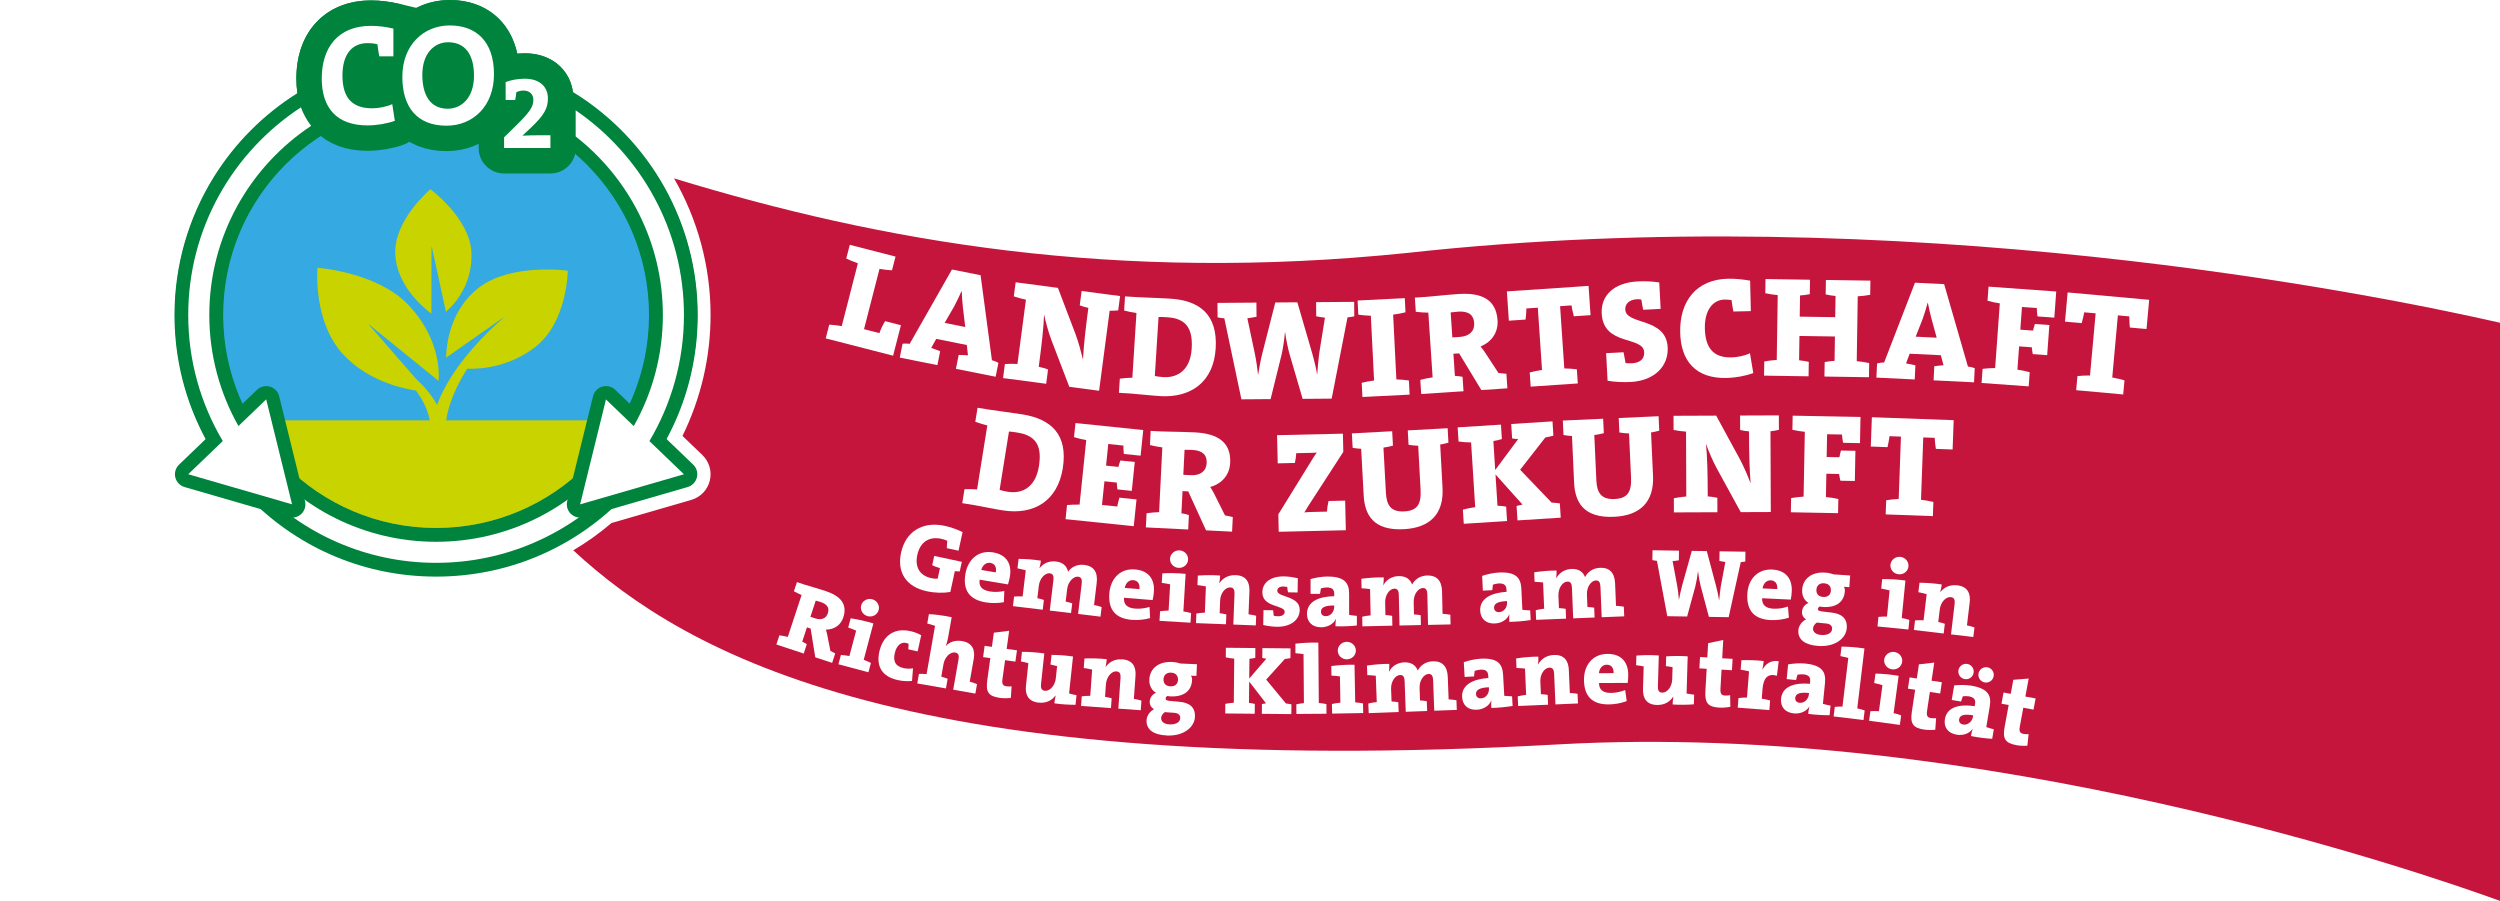 <?xml version="1.0" encoding="UTF-8"?><svg id="Ebene_1" data-name="Ebene 1" xmlns="http://www.w3.org/2000/svg" xmlns:xlink="http://www.w3.org/1999/xlink" viewBox="0 0 1313.32 473.26">    <defs>        <style>            .cls-1 {            clip-path: url(#clippath);            }            .cls-2 {            fill: none;            }d            .cls-2, .cls-3, .cls-4, .cls-5, .cls-6, .cls-7 {            stroke-width: 0px;            }            .cls-3 {            fill: #c8d300;            }            .cls-4 {            fill: #c6153c;            }            .cls-8 {            stroke: #00843d;            stroke-linejoin: round;            stroke-width: 26.71px;            }            .cls-8, .cls-5 {            fill: #00843d;            }            .cls-6 {            fill: #35a9e1;            }            .cls-7 {            fill: #fff;            }        </style>        <clipPath id="clippath">            <circle class="cls-2" cx="229.09" cy="165.48" r="111.86"/>        </clipPath>    </defs>    <path class="cls-4" d="M1313.32,169.55c-65.91-15.01-314.31-65.29-573.94-36.69-153.64,15.85-276.54-5.92-385.29-39.15,12.4,21.55,19.19,46.21,19.19,71.78,0,22.08-5.08,43.82-14.76,63.51l10.46,10.05c3.61,3.46,5.09,8.59,3.9,13.45-1.2,4.86-4.89,8.71-9.7,10.1l-41.95,12.15c-6.26,5.34-12.97,10.15-20.08,14.35,59.82,55.35,177.37,120.99,517.88,101.93,222.05-12.42,453.46,67.39,494.29,82.23V169.55Z"/>    <g>        <path class="cls-5" d="M229.09,296.23c-72.1,0-130.75-58.65-130.75-130.75,0-47.04,24.9-89.9,65.39-113.26-.92-3.32-1.38-6.99-1.38-10.98,0-21.18,12.49-34.34,32.59-34.34,4.17,0,8.75.56,13.25,1.61l5.15,1.21v6.76c5.63-6.15,13.64-9.81,22.95-9.81,17.48,0,28.68,11.13,29.79,29.28,2.99-.82,6.34-1.27,9.58-1.27,13.02,0,18.84,8.55,18.84,17.03,0,.18,0,.36,0,.54,40.43,23.37,65.34,66.33,65.34,113.23,0,72.1-58.65,130.75-130.75,130.75ZM192.42,29.36c-3.87.37-5.84,3.83-5.84,10.3,0,.75.03,1.46.08,2.13,5.92-2.03,11.99-3.63,18.15-4.79.02-.24.04-.48.06-.72h-11.12l-1.05-5.4c-.1-.51-.19-1.02-.28-1.52ZM229.09,34.73c4.29,0,8.61.21,12.9.64-1.13-6.5-4.86-6.5-6.6-6.5-3.11,0-5.36,2.16-6.32,5.87h.03Z"/>        <path class="cls-5" d="M236.3,13.36c13.61,0,23.2,8.16,23.2,25.62,0,2.13-.18,4.16-.52,6.07,2.24.55,4.46,1.17,6.66,1.84v-3.76c2.81-1.1,6.5-1.76,10.03-1.76,8.48,0,12.17,4.79,12.17,10.35,0,1.47-.16,2.82-.55,4.16,39.2,20.85,65.89,62.11,65.89,109.6,0,68.52-55.55,124.07-124.07,124.07s-124.07-55.55-124.07-124.07c0-47.96,27.22-89.57,67.05-110.22-2.04-3.8-3.04-8.53-3.04-14.02,0-16.25,8.53-27.66,25.92-27.66,3.78,0,7.86.53,11.72,1.44v14.58h-7.41c-.46-2.34-.76-4.38-.98-6.35-1.74-.45-3.48-.6-5.14-.6-8.54,0-13.23,6.73-13.23,17.01,0,4.4.71,8.09,2.34,10.91,9.22-3.76,19-6.45,29.17-7.9-.04-.76-.06-1.54-.06-2.33,0-16.86,11.25-26.98,24.94-26.98M221.93,41.62c2.37-.14,4.76-.21,7.16-.21,6.71,0,13.3.54,19.73,1.57.12-1.02.18-2.1.18-3.25,0-11.34-4.84-17.54-13.61-17.54-7.03,0-13.53,5.6-13.53,17.09,0,.8.03,1.58.07,2.34M280.18,52.38c-.02-2.73-1.79-4.8-5.29-4.8-1.16,0-2.48.33-3.64.83,0,.11-.02.23-.04.34,3.04,1.1,6.03,2.31,8.96,3.63M236.3,0C230.02,0,224.03,1.43,218.73,4.13l-9-2.12c-4.99-1.17-10.1-1.79-14.77-1.79-15.44,0-24.56,6.67-29.49,12.26-6.4,7.25-9.78,17.2-9.78,28.76,0,2.68.19,5.25.55,7.7-17.78,11.13-32.84,26.23-43.97,44.14-13.48,21.7-20.6,46.74-20.6,72.4,0,36.71,14.29,71.22,40.25,97.18,25.96,25.96,60.47,40.25,97.18,40.25s71.22-14.29,97.18-40.25c25.96-25.96,40.25-60.47,40.25-97.18,0-48.08-24.91-92.22-65.56-117.16-.71-5.24-3.06-9.96-6.81-13.53-3.24-3.1-9.08-6.79-18.49-6.79-1.3,0-2.61.06-3.9.18C268.01,10.76,254.92,0,236.3,0h0Z"/>    </g>    <circle class="cls-6" cx="229.09" cy="165.48" r="111.86"/>    <g class="cls-1">        <g>            <rect class="cls-3" y="220.82" width="463.53" height="133.69"/>            <g>                <path class="cls-3" d="M226.61,164.8l.08-35.74,7.58,34.74c4.95-4.19,14.14-15.02,13.39-31.24-.83-17.92-21.56-33.14-21.56-33.14,0,0-19.29,16.15-18.46,34.07.73,15.81,13.4,27.09,18.97,31.31Z"/>                <path class="cls-3" d="M298.25,142.23s-29.64-4.21-46.67,8.86c-15.02,11.53-17.08,29.44-17.25,36.81l30.88-21.65c-2.91,2.55-5.75,5.18-8.51,7.89-2.98,2.92-5.84,5.95-8.57,9.09-1.39,1.55-2.68,3.17-4,4.78l-1.9,2.47c-.32.41-.63.83-.93,1.25l-.91,1.26c-2.4,3.38-4.67,6.87-6.61,10.55-.24.46-.51.91-.74,1.37l-.68,1.4c-.44.94-.94,1.86-1.32,2.83l-1.21,2.88-.24.69-.88-1.59-1.14-1.79c-2.45-3.72-5.45-7.05-8.76-10.03l-25.5-29.27,37.09,30.08c.64-7.32-.84-23.98-15.72-39.78-16.44-17.46-47.88-19.65-47.88-19.65,0,0-2.66,28.36,13.78,45.82,11.75,12.47,27.72,17.03,37.92,18.69,1.57,2.08,2.94,4.25,4.08,6.5l.82,1.67.7,1.71c.25.56.42,1.15.61,1.72.18.58.41,1.15.53,1.74l.44,1.75c.13.59.21,1.18.31,1.77l.15.88c.04.3.05.59.08.89l.16,1.77h.03c-.07.58-.14,1.16-.19,1.75l7.55.39c.01-.91.05-1.83.12-2.75h.01s0-.04,0-.04c.21-2.79.66-5.58,1.32-8.35l.73-2.76.9-2.74c.28-.92.67-1.81,1.02-2.71l.53-1.35c.18-.45.4-.89.59-1.34,1.54-3.58,3.44-7.05,5.49-10.45l.78-1.27c.05-.09.11-.18.16-.27,8.77.29,22.83-1.48,35.65-11.32,17.03-13.07,17.2-40.15,17.2-40.15Z"/>            </g>        </g>    </g>    <g>        <path class="cls-8" d="M195.56,56.9c-11.41,0-15.65-6.5-15.65-17.24s4.69-17.01,13.23-17.01c1.66,0,3.4.15,5.14.6.22,1.97.53,4.01.98,6.35h7.41v-14.58c-3.86-.91-7.94-1.44-11.72-1.44-17.38,0-25.92,11.41-25.92,27.66,0,15.27,7.7,24.63,24.03,24.63,4.84,0,10.2-.91,14.36-2.41l-1.36-8.76c-2.95,1.36-7.18,2.19-10.51,2.19Z"/>        <path class="cls-8" d="M236.3,13.36c-13.69,0-24.94,10.12-24.94,26.98,0,15.8,7.63,25.69,23.2,25.69,13.84,0,24.94-10.19,24.94-27.05s-9.59-25.62-23.2-25.62ZM235.24,57.12c-9.14,0-13.38-7.03-13.38-17.84,0-11.49,6.5-17.09,13.53-17.09,8.78,0,13.61,6.2,13.61,17.54,0,12.25-7.11,17.39-13.76,17.39Z"/>        <path class="cls-8" d="M284.69,71.06c-3.96,0-7.1.06-10.13.22v-.11l4.35-4.08c7.16-6.78,8.92-10.36,8.92-15.37,0-5.56-3.68-10.35-12.17-10.35-3.53,0-7.22.66-10.03,1.76v9.41h5.01c.28-1.49.5-2.81.61-4.13,1.16-.5,2.48-.83,3.64-.83,3.52,0,5.29,2.1,5.29,4.85,0,3.69-1.6,6.28-10.08,14.54l-5.29,5.18v5.62h24.34v-6.72h-4.46Z"/>    </g>    <path class="cls-7" d="M289.15,77.77v-6.72h-4.46c-3.96,0-7.1.06-10.13.22v-.11l4.35-4.08c7.16-6.78,8.92-10.36,8.92-15.37,0-5.56-3.68-10.35-12.17-10.35-3.53,0-7.22.66-10.03,1.76v9.41h5.01c.28-1.49.5-2.81.61-4.13,1.16-.5,2.48-.83,3.64-.83,3.52,0,5.29,2.1,5.29,4.85,0,3.69-1.6,6.28-10.08,14.54l-5.29,5.18v5.62h24.34ZM249,39.73c0,12.25-7.11,17.39-13.76,17.39-9.14,0-13.38-7.03-13.38-17.84,0-11.49,6.5-17.09,13.53-17.09,8.78,0,13.61,6.2,13.61,17.54M259.5,38.98c0-17.46-9.59-25.62-23.2-25.62s-24.94,10.12-24.94,26.98c0,15.8,7.63,25.69,23.2,25.69,13.84,0,24.94-10.19,24.94-27.05M207.42,63.47l-1.36-8.76c-2.95,1.36-7.18,2.19-10.51,2.19-11.41,0-15.65-6.5-15.65-17.24s4.69-17.01,13.23-17.01c1.66,0,3.4.15,5.14.6.22,1.97.53,4.01.98,6.35h7.41v-14.58c-3.86-.91-7.94-1.44-11.72-1.44-17.38,0-25.92,11.41-25.92,27.66,0,15.27,7.7,24.64,24.03,24.64,4.84,0,10.2-.91,14.36-2.41"/>    <path class="cls-7" d="M322.85,238.92c-21.83,27.81-55.74,45.7-93.75,45.7s-71.92-17.89-93.75-45.7v16.8c23.7,24.61,56.97,39.95,93.75,39.95s70.05-15.34,93.75-39.95v-16.8Z"/>    <g>        <g>            <path class="cls-7" d="M153.43,268.44c-.32,0-.65-.04-.97-.14l-54.53-15.79c-1.2-.35-2.13-1.31-2.42-2.52s.07-2.5.97-3.36l16.17-15.53c-11.29-19.97-17.24-42.59-17.24-65.6,0-45.27,22.72-87.15,60.77-112,.58-.38,1.24-.57,1.91-.57.37,0,.74.06,1.1.18,1.01.34,1.82,1.12,2.18,2.12,1.18,3.22,2.8,6.16,4.83,8.75.6.77.86,1.75.7,2.72-.16.96-.71,1.82-1.52,2.36-32.52,21.55-51.93,57.61-51.93,96.46,0,18.29,4.38,36.38,12.71,52.62l11.26-10.81c.66-.63,1.53-.98,2.42-.98.33,0,.65.05.97.14,1.2.35,2.13,1.31,2.42,2.52l13.59,55.12c.3,1.21-.07,2.5-.97,3.36-.66.63-1.53.98-2.43.98Z"/>            <path class="cls-5" d="M158.09,56.41c1.2,3.28,2.93,6.59,5.36,9.7-32.21,21.35-53.5,57.92-53.5,99.37,0,21.18,5.58,41.08,15.31,58.33l14.58-14,6.79,27.56,6.79,27.56-27.27-7.9-27.27-7.9,18.15-17.43c-11.52-19.41-18.15-42.06-18.15-66.22,0-45.61,23.58-85.81,59.19-109.07M158.09,49.41c-1.34,0-2.68.39-3.83,1.14-39.05,25.51-62.36,68.47-62.36,114.93,0,22.71,5.65,45.04,16.38,64.94l-14.23,13.67c-1.8,1.73-2.55,4.3-1.95,6.72.6,2.43,2.45,4.35,4.85,5.05l27.27,7.9,27.27,7.9c.64.19,1.3.28,1.95.28,1.78,0,3.53-.68,4.85-1.95,1.8-1.73,2.55-4.3,1.95-6.72l-6.79-27.56-6.79-27.56c-.6-2.43-2.45-4.35-4.85-5.05-.64-.19-1.3-.28-1.95-.28-1.78,0-3.53.68-4.85,1.95l-7.79,7.48c-6.73-14.62-10.25-30.61-10.25-46.76,0-37.67,18.83-72.64,50.36-93.54,1.63-1.08,2.73-2.79,3.04-4.72.31-1.93-.2-3.9-1.4-5.44-1.8-2.3-3.25-4.92-4.3-7.79-.73-2-2.34-3.56-4.37-4.24-.72-.24-1.46-.36-2.2-.36h0Z"/>        </g>        <g>            <path class="cls-7" d="M304.75,268.44c-.89,0-1.76-.34-2.43-.98-.9-.87-1.27-2.15-.97-3.36l13.59-55.12c.3-1.21,1.22-2.18,2.42-2.52.32-.09.65-.14.97-.14.89,0,1.76.34,2.43.98l11.27,10.82c8.32-16.22,12.7-34.32,12.7-52.63,0-35.75-16.21-68.94-44.46-91.08-.85-.66-1.34-1.68-1.34-2.76v-13.68c0-1.3.72-2.49,1.87-3.1.51-.27,1.07-.4,1.63-.4.69,0,1.38.21,1.98.61,36.56,25.01,58.38,66.29,58.38,110.4,0,23.02-5.95,45.64-17.24,65.61l16.17,15.53c.9.87,1.27,2.15.97,3.36s-1.22,2.18-2.42,2.52l-54.53,15.79c-.32.09-.65.14-.97.14Z"/>            <path class="cls-5" d="M302.43,57.97c34.3,23.47,56.86,62.91,56.86,107.52,0,24.17-6.62,46.81-18.14,66.23l18.14,17.43-27.27,7.9-27.27,7.9,6.79-27.56,6.79-27.56,14.59,14.02c9.74-17.25,15.3-37.16,15.3-58.34,0-38.06-17.94-72-45.8-93.83v-13.68M302.43,50.97c-1.12,0-2.24.27-3.27.81-2.3,1.21-3.73,3.59-3.73,6.19v13.68c0,2.15.99,4.18,2.68,5.51,27.4,21.47,43.12,53.66,43.12,88.32,0,16.17-3.52,32.16-10.24,46.77l-7.8-7.49c-1.32-1.27-3.07-1.95-4.85-1.95-.65,0-1.3.09-1.95.28-2.4.7-4.25,2.62-4.85,5.05l-6.79,27.56-6.79,27.56c-.6,2.43.14,4.99,1.95,6.72,1.32,1.27,3.07,1.95,4.85,1.95.65,0,1.3-.09,1.95-.28l27.27-7.9,27.27-7.9c2.4-.7,4.25-2.62,4.85-5.05.6-2.43-.14-4.99-1.95-6.72l-14.23-13.66c10.73-19.9,16.38-42.23,16.38-64.95,0-45.27-22.39-87.63-59.9-113.29-1.19-.81-2.57-1.22-3.95-1.22h0Z"/>        </g>    </g>    <g>        <g>            <path class="cls-7" d="M433.78,177.76l1.85-7.21c1.99.12,4.34.34,6.56.76l8.48-32.99c-2.15-.71-4.31-1.65-6.11-2.5l1.85-7.21,24.03,6.18-1.85,7.21c-1.99-.12-4.34-.34-6.56-.75l-8.14,31.67,8.08,2.08c.61-1.78,1.71-4.22,3.01-6.29l8.3,2.13-4.12,16.02-35.39-9.1Z"/>            <path class="cls-7" d="M502.17,193.75l1.46-7.3c1.52.07,3.29.04,4.87.2l-.61-5.41-16.07-3.21-2.64,4.76c1.52.46,3.29,1.19,4.72,1.71l-1.46,7.3-19.76-3.94,1.46-7.3c1.25-.13,2.48-.12,3.75.06l22.2-39.04,15.04,3,5.96,44.66c1.17.31,2.37.78,3.41,1.37l-1.46,7.3-20.87-4.16ZM505.87,161.75c-.34-2.9-.53-5.78-.64-8.71l-.15-.03c-1.16,2.76-2.42,5.19-3.8,7.9l-5.04,8.73,10.84,2.16-1.21-10.06Z"/>            <path class="cls-7" d="M582.93,163.23l-5.54,42.04-15.65-2.06-9.42-24.6c-1.58-4.15-2.95-9.26-3.84-13.47-.24,7.02-1.13,14.87-2.8,27.54,1.62.37,3.38.82,4.9,1.4l-.99,7.53-22.66-2.99.97-7.38c1.99-.12,4.35-.19,6.6-.04l4.45-33.77c-2.22-.44-4.48-1.12-6.37-1.75l.97-7.38,22.21,2.93,9.35,24.59c1.5,4.14,2.83,9.02,3.81,13.09.43-7.83,1.2-14.86,2.82-27.16-1.62-.37-3.16-.8-4.52-1.35l.99-7.53,20.2,2.66-.99,7.53c-1.46.11-2.91.22-4.5.17Z"/>            <path class="cls-7" d="M609.31,208.08c-5.33-.34-12.81-1.19-14.98-1.32l-6.53-.41.47-7.43c1.98-.25,4.33-.48,6.59-.49l2.15-33.99c-2.24-.29-4.54-.81-6.47-1.31l.47-7.43,6.23.39c4.13.26,10.83.38,17.58.81,15.23.96,24.95,8.21,23.81,26.22-1.1,17.33-12.8,26.01-29.31,24.97ZM613.43,166.68c-1.95-.12-3.53-.22-4.81-.15l-1.96,30.99c.97.21,2.53.46,4.33.58,8.03.51,14.35-4.07,15.03-14.87.6-9.53-2.01-15.87-12.59-16.54Z"/>            <path class="cls-7" d="M707.89,166.72l-8.32,42.69-15.26.12-6.87-23.48c-.93-3.38-1.79-7.43-2.34-11.56h-.08c-.35,3.91-.92,7.98-1.71,11.59l-5.83,23.58-15.34.12-8.97-42.56c-1.2-.07-2.48-.28-3.54-.5l-.06-7.59,20.45-.16.06,7.44c-1.5.24-3.23.63-4.81.79l3.9,18.47c.7,3.3,1.34,7.58,1.67,11.19h.08c.57-3.46,1.29-7.6,2.17-11.07l6.86-26.89,11.58-.09,7.88,27.08c.93,3.15,1.86,7.05,2.49,10.73h.08c.27-3.91.62-7.82,1.04-11.06l3.01-18.67c-1.58-.14-3.09-.5-4.59-.72l-.06-7.44,20-.15.06,7.59c-1.05.23-2.33.47-3.53.55Z"/>            <path class="cls-7" d="M715.72,208.54l-.37-7.43c1.93-.47,4.24-.96,6.49-1.23l-1.7-34.01c-2.26-.04-4.61-.3-6.58-.57l-.37-7.43,24.78-1.24.37,7.43c-1.93.47-4.24.96-6.49,1.23l1.7,34.02c2.26.04,4.61.3,6.58.57l.37,7.43-24.78,1.24Z"/>            <path class="cls-7" d="M778.19,204.9l-11.67-19.27-3,.2.77,11.63c1.21.07,2.65.2,4.03.49l.5,7.58-22.21,1.47-.49-7.43c1.93-.5,4.23-1.03,6.47-1.33l-2.25-33.99c-2.26,0-4.61-.22-6.59-.47l-.49-7.43,5.93-.39c1.88-.12,11.08-1.11,17.16-1.51,12.15-.8,19.64,3,20.35,13.8.41,6.15-2.87,11.27-8.96,13.78.82.93,1.64,2,2.31,3.01l7.13,10.91,4.17.4.51,7.65-13.66.9ZM766.05,163.72c-1.12.07-3.22.29-3.97.41l.87,13.13,3.9-.26c5.03-.33,7.86-3.01,7.58-7.36-.27-4.05-2.75-6.3-8.38-5.93Z"/>            <path class="cls-7" d="M826.78,166.15c-.51-2-.94-3.85-1.22-5.72l-6,.41,2.21,32.71c2.26,0,4.61.22,6.59.46l.5,7.43-24.75,1.67-.5-7.43c1.92-.51,4.22-1.04,6.46-1.34l-2.21-32.71-6,.41c-.02,1.89-.2,3.78-.43,5.83l-8.78.59-1.04-15.38,42.91-2.9,1.04,15.38-8.78.59Z"/>            <path class="cls-7" d="M856.67,200.66c-4.21.22-8.36,0-12.16-.64l-.77-14.49,9.16-.48c.4,1.94.74,4.03,1.05,5.67.76.11,1.89.2,3.39.12,3.98-.21,6.59-2.08,6.39-5.83-.46-8.71-21.39-3.01-22.31-20.28-.5-9.54,6.45-16.23,18.91-16.89,3.9-.21,7.53-.02,11.32.53l.73,13.89-9.16.48c-.39-1.64-.73-3.8-.96-5.37-.53-.12-1.44-.23-2.27-.18-4.36.23-6.33,2.67-6.19,5.45.44,8.26,21.44,3.91,22.28,19.83.52,9.84-6.9,17.53-19.44,18.2Z"/>            <path class="cls-7" d="M907.05,198.56c-16.24.38-24.05-8.91-24.4-23.8-.39-16.61,8.52-27.95,25.06-28.34,3.68-.09,7.83.34,11.68,1.01l.37,16.01-9.17.21c-.43-2.17-.7-4.12-.97-5.99-1.21-.2-2.49-.32-3.69-.29-6.16.14-10.55,5.66-10.32,15.21.22,9.47,3.89,15.4,13.89,15.17,3.16-.07,7.05-.84,9.8-2.18l1.75,10.41c-4.18,1.53-9.49,2.48-14,2.58Z"/>            <path class="cls-7" d="M958.43,197.81l.12-7.59c1.58-.35,3.47-.55,5.2-.67l.19-12.78-18.64-.28-.19,12.78c1.65.18,3.53.43,5.1.83l-.12,7.59-23.38-.36.11-7.44c1.96-.35,4.3-.69,6.55-.8l.52-34.06c-2.25-.18-4.58-.6-6.53-1l.11-7.44,23.38.36-.12,7.59c-1.58.35-3.47.55-5.12.67l-.17,11.13,18.65.28.17-11.13c-1.73-.18-3.6-.43-5.18-.83l.12-7.59,23.38.36-.11,7.44c-1.96.35-4.3.69-6.55.8l-.52,34.06c2.25.18,4.58.6,6.53,1l-.11,7.44-23.38-.36Z"/>            <path class="cls-7" d="M1015.77,199.83l.36-7.44c1.51-.15,3.26-.44,4.84-.52l-1.4-5.26-16.37-.8-1.91,5.1c1.57.23,3.43.69,4.92.99l-.36,7.44-20.13-.98.36-7.44c1.22-.32,2.43-.48,3.71-.5l16.2-41.9,15.32.75,12.49,43.29c1.2.13,2.46.42,3.57.85l-.36,7.44-21.25-1.04ZM1014.71,167.63c-.77-2.82-1.38-5.64-1.92-8.52h-.15c-.74,2.89-1.62,5.48-2.59,8.37l-3.69,9.38,11.04.54-2.69-9.77Z"/>            <path class="cls-7" d="M1070.35,166.23c-.21-1.3-.33-2.74-.36-4.4l-7.8-.56-.86,11.92,6.67.48c.31-1.18.62-2.37,1-3.47l7.58.55-1.14,15.82-7.58-.55c-.22-1.15-.36-2.36-.5-3.58l-6.67-.48-.88,12.22c2.24.31,4.54.85,6.46,1.37l-.54,7.42-24.75-1.78.54-7.42c1.98-.23,4.33-.44,6.59-.43l2.45-33.97c-2.24-.31-4.54-.85-6.46-1.37l.54-7.42,35.55,2.56-.99,13.72-8.85-.64Z"/>            <path class="cls-7" d="M1118.87,172.05c-.19-2.06-.32-3.95-.3-5.84l-5.99-.54-2.96,32.65c2.23.35,4.52.94,6.43,1.49l-.67,7.41-24.71-2.24.67-7.41c1.98-.2,4.34-.36,6.6-.31l2.96-32.65-5.99-.54c-.32,1.86-.79,3.7-1.35,5.69l-8.76-.79,1.39-15.35,42.83,3.88-1.39,15.35-8.76-.79Z"/>        </g>        <g>            <path class="cls-7" d="M526.75,268.12c-5.27-.85-12.63-2.41-14.79-2.75l-6.46-1.04,1.18-7.35c1.99-.06,4.35-.06,6.6.14l5.39-33.63c-2.2-.51-4.44-1.25-6.32-1.93l1.18-7.35,6.16.99c4.08.65,10.74,1.42,17.42,2.49,15.07,2.42,24.04,10.56,21.19,28.37-2.75,17.15-15.22,24.67-31.56,22.05ZM534.81,227.3c-1.93-.31-3.49-.56-4.77-.61l-4.92,30.66c.94.3,2.48.7,4.26.99,7.94,1.27,14.67-2.67,16.38-13.36,1.51-9.43-.48-15.99-10.95-17.67Z"/>            <path class="cls-7" d="M559.77,272.72l.76-7.4c1.98-.17,4.34-.31,6.6-.23l3.5-33.88c-2.23-.38-4.51-.99-6.41-1.57l.76-7.4,35.6,3.68-1.39,13.46-8.82-.91c-.14-1.6-.21-3.12-.23-4.41l-7.93-.82-1.17,11.37,6.51.67c.27-1.18.61-2.28,1.03-3.37l7.55.78-1.57,15.18-7.55-.78c-.18-1.15-.28-2.37-.31-3.58l-6.51-.67-1.28,12.41,8,.83c.32-1.63.68-2.95,1.16-4.64l8.97.93-1.45,14.06-35.82-3.7Z"/>            <path class="cls-7" d="M633.58,278.63l-9.37-20.49-3-.15-.58,11.64c1.19.21,2.61.51,3.94.95l-.38,7.58-22.23-1.1.37-7.43c1.97-.28,4.32-.54,6.58-.58l1.69-34.02c-2.25-.26-4.55-.75-6.49-1.23l.37-7.43,5.93.29c1.88.09,11.13.18,17.21.48,12.16.6,19.16,5.24,18.62,16.05-.31,6.16-4.15,10.86-10.49,12.65.7,1.01,1.4,2.18,1.95,3.26l5.82,11.65,4.1.88-.38,7.66-13.67-.68ZM626.27,236.34c-1.13-.06-3.23-.08-3.99-.05l-.65,13.14,3.9.19c5.03.25,8.16-2.08,8.37-6.43.2-4.05-2.01-6.57-7.64-6.85Z"/>            <path class="cls-7" d="M671.75,279.36l-.21-9.17,17.62-28.53c.87-1.37,1.59-2.67,2.62-3.9-1.35.11-3.08.15-5.64.2l-5.19.12c-.11,1.58-.3,3.39-.71,5.13l-9.02.21-.34-14.81,34.58-.79.22,9.55-18.67,28.85c-.58.99-1.08,1.91-1.81,2.97.97-.17,3.15-.22,6.24-.29l5.64-.13c.11-1.66.37-3.62.85-5.58l8.72-.2.36,15.56-35.25.81Z"/>            <path class="cls-7" d="M756.57,233.52l1.23,22.75c.74,13.74-6.62,20.99-20.28,21.73-16.14.87-20.59-7.62-21.14-17.76l-1.32-24.47c-1.58-.06-3.03-.29-4.47-.51l-.41-7.58,21.17-1.14.41,7.58c-1.63.46-3.42.79-4.99,1.02l1.29,23.8c.34,6.23,2.43,10.11,9.64,9.72,6.61-.36,9-3.5,8.57-11.38l-1.25-23.12c-1.58-.06-3.4-.19-5.07-.48l-.41-7.58,20.95-1.13.41,7.58c-1.41.38-2.82.75-4.31.99Z"/>            <path class="cls-7" d="M797.18,273.37l-.48-7.58c1.04-.29,2.23-.52,3.12-.72l-14.19-15.83,1.04,16.43c1.51.06,3.1.18,4.55.47l.48,7.58-22.74,1.44-.47-7.43c1.93-.5,4.23-1.02,6.47-1.31l-2.15-33.99c-2.26,0-4.61-.24-6.59-.49l-.47-7.43,22.74-1.44.48,7.58c-1.4.47-2.96.79-4.46,1.04l.96,15.23,12.08-16.28c-.98-.01-2.27-.16-3.19-.33l-.48-7.58,21.69-1.37.47,7.5c-1.33.39-3.04.72-4.23.95l-13.24,16.96,16.54,17.26c1.21.07,2.95.19,4.32.41l.47,7.5-22.74,1.44Z"/>            <path class="cls-7" d="M867.34,227.18l1.04,22.76c.63,13.74-6.8,20.93-20.47,21.55-16.15.73-20.52-7.8-20.99-17.94l-1.11-24.48c-1.58-.08-3.03-.31-4.47-.55l-.34-7.59,21.18-.96.35,7.59c-1.64.45-3.43.76-5,.98l1.08,23.81c.28,6.23,2.34,10.13,9.55,9.8,6.61-.3,9.03-3.42,8.67-11.31l-1.05-23.13c-1.58-.08-3.4-.22-5.07-.52l-.35-7.59,20.95-.95.34,7.59c-1.41.37-2.83.73-4.32.95Z"/>            <path class="cls-7" d="M930.08,226.58l.17,42.4-15.79.06-12.65-23.1c-2.12-3.9-4.17-8.78-5.62-12.83.71,6.99.89,14.88.94,27.66,1.66.14,3.46.36,5.04.73l.03,7.59-22.85.09-.03-7.44c1.95-.38,4.28-.77,6.54-.93l-.14-34.06c-2.26-.14-4.59-.51-6.54-.88l-.03-7.44,22.4-.09,12.57,23.1c2.05,3.9,4.02,8.55,5.54,12.46-.63-7.82-.81-14.88-.86-27.29-1.65-.14-3.23-.36-4.66-.73l-.03-7.59,20.37-.08.03,7.59c-1.43.31-2.85.61-4.43.77Z"/>            <path class="cls-7" d="M968.24,232.64c-.28-1.28-.48-2.72-.59-4.37l-7.82-.15-.23,11.95,6.69.13c.25-1.2.5-2.4.82-3.52l7.59.14-.3,15.86-7.59-.14c-.28-1.13-.48-2.34-.68-3.55l-6.69-.13-.23,12.25c2.25.19,4.58.61,6.52,1.03l-.14,7.44-24.81-.47.14-7.44c1.96-.34,4.3-.67,6.56-.78l.64-34.06c-2.25-.19-4.58-.61-6.52-1.03l.14-7.44,35.63.67-.26,13.76-8.87-.17Z"/>            <path class="cls-7" d="M1016.97,235.83c-.3-2.04-.54-3.93-.62-5.82l-6.01-.22-1.18,32.76c2.25.23,4.56.69,6.5,1.14l-.27,7.44-24.79-.9.27-7.44c1.97-.3,4.31-.6,6.57-.67l1.18-32.76-6.01-.22c-.22,1.87-.59,3.74-1.04,5.76l-8.79-.32.56-15.4,42.98,1.55-.56,15.4-8.79-.32Z"/>        </g>        <g>            <path class="cls-7" d="M501.59,300.08l-2.35,10.89c-3.59.64-8.07.56-12.37-.37-10.99-2.37-15.72-10.03-13.51-20.27,2.36-10.94,11.17-16.63,22.91-14.1,3.2.69,6.35,1.84,9.39,3.28l-2.11,9.79-6.15-1.33c.03-1.35.09-2.6.26-3.87-1-.48-2.12-.82-3.22-1.06-6.35-1.37-11.1,1.74-12.55,8.49-1.35,6.25,1.11,10.86,7.41,12.21,1.2.26,2.33.35,3.29.24l1.19-5.5c-1.48-.42-2.97-1.01-4.06-1.55l1.06-4.9,14.49,3.12-1.09,5.05c-.88-.03-1.71-.06-2.58-.14Z"/>            <path class="cls-7" d="M529.52,307l-14.88-2.49c-.5,3.29.9,5.44,5.34,6.18,2.42.41,5.03.32,7.61-.23l-.21,5.88c-3.05.58-6.58.61-9.66.09-8.17-1.37-12.04-6.11-10.56-14.94,1.27-7.56,6.78-12.6,14.5-11.31,7.51,1.26,9.9,6.53,8.87,12.63-.2,1.21-.6,2.96-1.01,4.19ZM520.31,295.71c-2.22-.37-4.13,1.12-4.82,3.7l7.61,1.28c.58-2.86-.58-4.61-2.79-4.98Z"/>            <path class="cls-7" d="M566.35,322.52l1.89-15.79c.26-2.18-.09-3.56-1.86-3.78-2.34-.28-5.29,2.46-5.78,6.57l-.78,6.5c1.1.24,2.36.54,3.44.93l-.62,5.13-11.17-1.34,1.9-15.84c.24-2.03,0-3.5-1.87-3.73-2.44-.29-5.3,2.56-5.78,6.57l-.78,6.5c1.16.24,2.36.54,3.44.93l-.61,5.13-15.64-1.88.6-5.03c1.35-.1,2.95-.16,4.49-.08l1.64-13.71c-1.19-.35-2.9-.76-4.36-1.04l.6-4.97c3.7.03,7.99.34,11.73.94-.12.96-.42,2.68-.79,4.02h.05c1.86-2.6,5.07-4.02,8.62-3.59,3.86.46,5.86,2.66,6.36,5.4,1.62-2.33,4.66-4.08,8.52-3.61,4.92.59,7.23,3.7,6.54,9.44l-1.39,11.62c1.46.28,2.85.7,3.99,1.1l-.6,5.03-11.78-1.41Z"/>            <path class="cls-7" d="M605.5,315.23l-15.03-1.21c-.22,3.32,1.37,5.34,5.85,5.7,2.45.2,5.04-.11,7.56-.88l.3,5.87c-2.99.84-6.51,1.17-9.61.92-8.26-.67-12.52-5.06-11.8-13.98.62-7.64,5.67-13.14,13.47-12.51,7.59.61,10.42,5.66,9.92,11.83-.1,1.22-.34,3-.65,4.26ZM595.36,304.77c-2.24-.18-4.02,1.47-4.49,4.1l7.7.62c.34-2.9-.97-4.54-3.21-4.72Z"/>            <path class="cls-7" d="M609.12,326.15l.3-5.05c1.34-.18,2.94-.34,4.48-.35l.82-13.78c-1.21-.28-2.94-.58-4.41-.78l.3-5c3.7-.19,7.95-.14,12.23.27l-1.18,19.75c1.42.19,2.89.53,4.05.86l-.3,5.05-16.28-.97ZM619.12,298.32c-2.6-.16-4.62-2.32-4.47-4.88.15-2.5,2.42-4.47,5.02-4.31,2.6.15,4.62,2.32,4.47,4.88s-2.42,4.47-5.02,4.31Z"/>            <path class="cls-7" d="M647.9,328.08l.62-16.14c.08-2.04-.44-3.29-2.22-3.36-2.76-.11-5.19,3.23-5.33,6.91l-.25,6.64c1.17.15,2.39.35,3.51.65l-.2,5.16-15.73-.6.19-5.06c1.34-.21,2.93-.4,4.47-.44l.53-13.79c-1.22-.25-2.95-.52-4.43-.68l.19-5.01c3.69-.27,7.94-.31,11.72-.01-.04.97-.21,2.81-.46,4.02l.05.05c1.69-2.6,4.57-4.43,8.6-4.28,5.67.22,7.37,3.96,7.2,8.36l-.47,12.21c1.48.16,2.85.47,4.01.77l-.19,5.06-11.8-.45Z"/>            <path class="cls-7" d="M670.7,329.26c-1.99-.04-4.8-.34-7.09-.94l.14-7.82,5.06.09c.14.82.22,1.9.31,2.87.66.17,1.58.28,2.24.29,2.1.04,3.49-.86,3.52-2.34.06-3.68-11.88-2.15-11.73-10.38.08-4.7,3.98-8.37,11.55-8.23,1.99.04,4.59.39,7.09.94l-.13,7.51-5.01-.09c-.24-.82-.38-1.85-.41-2.82-.66-.11-1.48-.23-1.99-.24-2.2-.04-3.24.92-3.26,2.19-.06,3.68,11.92,2.51,11.79,10.18-.09,5.21-4.81,8.92-12.07,8.79Z"/>            <path class="cls-7" d="M701.56,329.02c0-1.28.05-2.61.26-3.89h-.05c-1.23,2.66-4.25,4.4-7.77,4.39-4.86,0-7.41-2.97-7.41-7.06,0-6.44,6.24-9.15,14.32-9.25v-1.23c0-2.2-.97-3.38-3.99-3.38-1.02,0-2.2.25-3.02.51-.1.82-.26,1.89-.46,2.86h-4.96s0-7.78,0-7.78c2.76-.76,5.93-1.33,8.9-1.32,8.9,0,11.35,3.28,11.35,9.11v11.04c1.22.21,2.81.41,4.08.51v5.06c-3.33.36-7.57.56-11.25.4ZM700.9,318.08c-4.45,0-6.95.81-6.96,3.27,0,1.33.92,2.35,2.5,2.35,2.66,0,4.45-2.4,4.45-4.85v-.77Z"/>            <path class="cls-7" d="M750.18,328.28l-.35-15.9c-.05-2.2-.59-3.52-2.38-3.48-2.35.05-4.89,3.18-4.8,7.32l.14,6.54c1.13.08,2.41.2,3.54.43l.11,5.16-11.25.25-.35-15.95c-.04-2.04-.49-3.47-2.38-3.42-2.45.05-4.89,3.28-4.8,7.32l.14,6.54c1.18.08,2.41.2,3.54.43l.11,5.16-15.74.35-.11-5.06c1.32-.29,2.9-.58,4.43-.71l-.3-13.8c-1.23-.18-2.97-.34-4.46-.41l-.11-5.01c3.67-.49,7.96-.79,11.75-.72.02.97-.04,2.71-.22,4.1h.05c1.47-2.85,4.45-4.7,8.03-4.78,3.88-.09,6.18,1.81,7.05,4.45,1.27-2.53,4.04-4.69,7.92-4.78,4.96-.11,7.68,2.64,7.81,8.42l.26,11.71c1.49.07,2.92.29,4.1.52l.11,5.06-11.86.26Z"/>            <path class="cls-7" d="M792.86,326.65c-.06-1.28-.07-2.61.07-3.89h-.05c-1.1,2.72-4.03,4.6-7.55,4.77-4.85.23-7.55-2.61-7.74-6.69-.31-6.44,5.79-9.44,13.86-9.93l-.06-1.23c-.11-2.2-1.13-3.32-4.14-3.18-1.02.05-2.18.36-2.99.66-.06.82-.17,1.9-.32,2.88l-4.95.24-.37-7.76c2.72-.9,5.86-1.61,8.82-1.75,8.89-.42,11.49,2.73,11.77,8.55l.53,11.03c1.24.15,2.83.27,4.11.32l.24,5.06c-3.3.52-7.53.92-11.22.95ZM791.67,315.75c-4.44.21-6.91,1.15-6.79,3.6.06,1.33,1.03,2.31,2.62,2.23,2.66-.13,4.33-2.61,4.21-5.06l-.04-.77Z"/>            <path class="cls-7" d="M841.41,324.24l-.64-15.89c-.09-2.2-.65-3.5-2.44-3.43-2.35.09-4.83,3.26-4.67,7.4l.26,6.54c1.13.06,2.41.16,3.55.37l.21,5.16-11.24.45-.64-15.94c-.08-2.04-.55-3.46-2.44-3.38-2.45.1-4.83,3.37-4.67,7.4l.26,6.54c1.18.06,2.41.16,3.54.37l.21,5.16-15.73.63-.2-5.06c1.32-.31,2.89-.63,4.42-.79l-.56-13.79c-1.23-.16-2.98-.29-4.47-.33l-.2-5.01c3.66-.56,7.94-.93,11.73-.93.04.97,0,2.71-.14,4.1h.05c1.42-2.87,4.36-4.78,7.94-4.93,3.88-.16,6.21,1.69,7.13,4.32,1.23-2.56,3.95-4.76,7.83-4.92,4.96-.2,7.73,2.5,7.96,8.28l.47,11.7c1.49.04,2.93.24,4.11.45l.2,5.06-11.85.48Z"/>            <path class="cls-7" d="M914.46,295.33l-6.34,28.89-10.38-.16-4.3-16.07c-.58-2.31-1.1-5.08-1.41-7.9h-.05c-.3,2.65-.75,5.41-1.35,7.85l-4.34,15.93-10.43-.17-5.42-29.08c-.82-.06-1.68-.23-2.4-.4l.08-5.16,13.9.22-.08,5.06c-1.03.14-2.21.38-3.28.46l2.36,12.62c.42,2.26.79,5.18.95,7.63h.05c.45-2.34,1-5.15,1.65-7.49l5.09-18.17,7.87.12,4.92,18.54c.58,2.16,1.15,4.82,1.52,7.33h.05c.25-2.65.54-5.31.89-7.5l2.35-12.64c-1.07-.12-2.09-.39-3.11-.56l.08-5.06,13.6.21-.08,5.16c-.72.14-1.59.28-2.41.32Z"/>            <path class="cls-7" d="M940.76,314.98l-15.07-.71c-.1,3.32,1.54,5.29,6.04,5.5,2.45.12,5.03-.28,7.53-1.13l.49,5.86c-2.96.94-6.46,1.39-9.58,1.24-8.27-.39-12.68-4.64-12.26-13.58.36-7.66,5.23-13.32,13.04-12.95,7.61.36,10.6,5.31,10.31,11.49-.06,1.23-.24,3.01-.51,4.28ZM930.28,304.86c-2.25-.11-3.97,1.61-4.35,4.25l7.71.36c.24-2.91-1.12-4.51-3.37-4.61Z"/>            <path class="cls-7" d="M955.21,339.34c-6.94-.49-10.84-3.27-10.49-8.32.17-2.4,2.08-4.77,4.09-5.66-1.43-.82-2.3-2.31-2.17-4.1.14-2.04,1.6-3.88,3.44-4.47-2.21-1.38-3.58-3.84-3.35-7.1.36-5.2,4.5-9.42,12.2-8.88,1.73.12,2.99.47,4.39.92l8.62.6-.43,6.12-2.91-.2c.42.54.62,1.38.56,2.29-.39,5.51-4.31,8.82-11.6,8.31-.56-.04-.96-.12-1.52-.26-.63.26-.98.8-1.01,1.21-.08,1.07.63,1.27,3.53,1.58l3.41.39c5.49.59,8.55,3.06,8.19,8.16-.39,5.51-6.24,10.02-14.96,9.41ZM959.42,327.54l-4.02-.38c-.31-.02-.71-.05-.96-.12-1.19.84-1.93,1.92-2.01,3.04-.13,1.89,1.46,3.28,4.32,3.48,3.62.25,5.56-1.15,5.7-3.14.1-1.43-.69-2.61-3.03-2.88ZM958.24,306.4c-2.4-.17-3.88,1.21-4.02,3.31-.16,2.24,1.02,3.71,3.57,3.89,2.35.16,3.87-1.06,4.02-3.25s-1.02-3.76-3.57-3.94Z"/>            <path class="cls-7" d="M986.3,329.11l.5-5.04c1.35-.12,2.95-.22,4.49-.17l1.36-13.74c-1.2-.32-2.91-.7-4.38-.95l.49-4.99c3.7-.05,7.95.17,12.21.74l-1.94,19.69c1.42.24,2.87.64,4.01,1.01l-.5,5.04-16.23-1.6ZM997.38,301.69c-2.59-.26-4.53-2.5-4.28-5.05.25-2.49,2.59-4.37,5.18-4.11,2.59.26,4.53,2.5,4.28,5.05-.25,2.54-2.59,4.37-5.18,4.11Z"/>            <path class="cls-7" d="M1024.92,333.27l1.9-16.04c.24-2.03-.17-3.32-1.95-3.53-2.74-.33-5.43,2.8-5.86,6.46l-.78,6.6c1.16.24,2.36.54,3.44.92l-.61,5.13-15.64-1.86.6-5.03c1.35-.1,2.95-.16,4.49-.08l1.63-13.71c-1.19-.35-2.9-.76-4.36-1.03l.59-4.98c3.7.03,7.94.33,11.68.92-.12.96-.43,2.78-.78,3.97l.04.06c1.89-2.45,4.91-4.05,8.92-3.58,5.63.67,7.03,4.54,6.51,8.91l-1.44,12.13c1.46.28,2.8.69,3.94,1.08l-.6,5.03-11.73-1.39Z"/>        </g>        <g>            <path class="cls-7" d="M428.29,345.32l-2.44-15.12-1.94-.64-2.48,7.53c.75.35,1.62.8,2.41,1.33l-1.62,4.9-14.37-4.74,1.58-4.81c1.34.17,2.93.43,4.42.81l7.25-22c-1.42-.58-2.85-1.32-4.03-1.97l1.58-4.81,3.84,1.26c1.21.4,7.27,2.13,11.2,3.42,7.87,2.59,11.61,6.9,9.31,13.89-1.31,3.98-4.68,6.37-9.16,6.4.28.79.52,1.68.69,2.49l1.71,8.69,2.53,1.32-1.63,4.95-8.84-2.91ZM431.14,316.27c-.73-.24-2.1-.64-2.61-.75l-2.8,8.5,2.52.83c3.25,1.07,5.72.11,6.65-2.71.86-2.62-.13-4.67-3.77-5.87Z"/>            <path class="cls-7" d="M440.45,348.97l1.3-4.89c1.35.09,2.95.26,4.46.55l3.55-13.34c-1.13-.51-2.76-1.16-4.17-1.64l1.29-4.84c3.66.55,7.82,1.45,11.93,2.7l-5.09,19.12c1.36.47,2.72,1.1,3.79,1.64l-1.3,4.89-15.76-4.2ZM455.81,323.69c-2.52-.67-4.07-3.2-3.41-5.67.64-2.42,3.26-3.89,5.78-3.22,2.52.67,4.07,3.2,3.41,5.67-.66,2.47-3.26,3.89-5.78,3.22Z"/>            <path class="cls-7" d="M471.56,357.25c-7.98-1.78-11.39-6.94-9.61-14.93,1.68-7.53,7-12.84,16.39-10.75,1.95.43,3.93,1.19,5.6,2.14l-1.89,8.48-4.89-1.09c.03-1.09.08-2.02.17-2.89-.38-.19-.86-.35-1.41-.47-2.59-.58-4.96,1.35-5.87,5.39-.96,4.29.25,6.87,4.69,7.86,1.55.34,3.16.39,4.9.1l-.54,6.64c-2.51.23-4.9.11-7.54-.48Z"/>            <path class="cls-7" d="M500.75,362.32l2.79-15.91c.35-2.01.06-3.31-1.75-3.63-2.67-.47-5.53,2.51-6.17,6.19l-1.14,6.5c1.09.29,2.32.67,3.34,1.1l-.89,5.09-15.06-2.64.87-4.99c1.25-.04,2.66-.05,4.03.08l4.44-25.33c-1.17-.41-2.75-.9-4.09-1.24l.86-4.93c3.6.21,7.71.73,11.96,1.63l-1.76,10.07c-.26,1.46-.73,3.56-1.35,5.06h.05c1.88-2.1,4.88-3.24,8.6-2.58,5.59.98,6.82,4.93,6.06,9.26l-2.11,12.04c1.24.32,2.71.84,3.82,1.29l-.87,4.98-11.63-2.04Z"/>            <path class="cls-7" d="M525.2,366.6c-5.82-.81-7.43-2.99-6.57-9.17l1.62-11.7-3.8-.53.82-5.92,3.8.53,1.03-7.45,8.04-1-1.32,9.52,5.42.75-.82,5.93-5.42-.75-1.38,9.93c-.36,2.58.18,3.54,2.11,3.8.91.13,1.79.09,2.68.01l-.38,6.09c-1.79.22-4,.22-5.83-.03Z"/>            <path class="cls-7" d="M553.89,369.48c.12-1.12.34-2.69.68-3.99l-.1-.06c-1.86,2.48-4.86,4.11-8.88,3.68-5.64-.6-7.08-4.46-6.62-8.83l1.26-11.9c-1.2-.33-2.7-.7-3.91-.93l.53-5.03c3.34,0,7.43.22,11.74.84l-1.71,16.12c-.22,2.03.21,3.31,1.99,3.5,2.75.29,5.4-2.87,5.78-6.53l.68-6.41c-1-.26-2.25-.6-3.46-.83l.54-5.08c3.44,0,7.32.26,11.27.84l-2.06,19.42c1.2.33,2.7.7,3.91.93l-.53,5.03c-3.29,0-7.48-.23-11.13-.77Z"/>            <path class="cls-7" d="M587.5,372.25l1.15-16.11c.15-2.04-.33-3.3-2.11-3.43-2.75-.2-5.29,3.06-5.56,6.73l-.47,6.63c1.17.19,2.38.43,3.48.76l-.37,5.15-15.71-1.12.36-5.05c1.34-.16,2.94-.3,4.48-.29l.98-13.77c-1.21-.29-2.93-.62-4.4-.83l.36-5c3.7-.15,7.95-.05,11.71.38-.07.97-.3,2.8-.59,4.01l.05.05c1.77-2.54,4.71-4.28,8.74-3.99,5.66.41,7.23,4.21,6.92,8.59l-.87,12.19c1.47.21,2.83.56,3.98.9l-.36,5.05-11.78-.84Z"/>            <path class="cls-7" d="M613.02,386.36c-6.95-.3-10.92-2.98-10.7-8.04.1-2.4,1.95-4.83,3.94-5.76-1.45-.78-2.36-2.25-2.28-4.04.09-2.04,1.5-3.93,3.32-4.56-2.24-1.33-3.67-3.74-3.53-7.01.23-5.21,4.25-9.54,11.97-9.2,1.74.08,3,.39,4.42.81l8.63.38-.27,6.13-2.91-.13c.44.53.66,1.36.62,2.28-.24,5.52-4.07,8.93-11.38,8.61-.56-.02-.97-.09-1.53-.22-.63.28-.96.83-.98,1.24-.05,1.07.66,1.26,3.57,1.49l3.42.3c5.51.44,8.63,2.83,8.4,7.94-.24,5.52-5.97,10.18-14.7,9.8ZM616.91,374.46l-4.03-.28c-.31-.01-.72-.03-.97-.09-1.16.87-1.88,1.96-1.93,3.09-.08,1.89,1.55,3.24,4.41,3.36,3.63.16,5.53-1.29,5.62-3.29.06-1.43-.76-2.59-3.1-2.8ZM615.17,353.35c-2.4-.1-3.84,1.32-3.94,3.41-.1,2.25,1.12,3.68,3.67,3.79,2.35.1,3.84-1.16,3.93-3.36.1-2.2-1.12-3.73-3.67-3.84Z"/>            <path class="cls-7" d="M662.88,374.99l.05-5.16c.72-.15,1.54-.24,2.15-.34l-8.84-11.44-.11,11.2c1.02.11,2.09.28,3.06.54l-.05,5.16-15.49-.15.05-5.06c1.33-.24,2.92-.48,4.45-.57l.23-23.16c-1.53-.12-3.12-.39-4.44-.66l.05-5.06,15.49.15-.05,5.16c-.97.25-2.05.39-3.07.48l-.1,10.38,9-10.45c-.66-.06-1.53-.22-2.14-.38l.05-5.16,14.78.15-.05,5.11c-.92.2-2.1.34-2.92.43l-9.82,10.85,10.36,12.53c.82.11,1.99.27,2.91.49l-.05,5.11-15.49-.15Z"/>            <path class="cls-7" d="M681.04,375.06l-.04-5.06c1.17-.27,2.6-.53,3.98-.64l-.2-25.72c-1.23-.2-2.87-.39-4.25-.48l-.04-5.01c3.73-.44,7.72-.67,12.06-.55l.25,31.7c1.43.09,2.82.34,3.99.58l.04,5.06-15.8.12Z"/>            <path class="cls-7" d="M699.8,374.89l-.09-5.06c1.32-.28,2.9-.56,4.44-.7l-.25-13.8c-1.23-.18-2.97-.35-4.46-.43l-.09-5.01c3.67-.48,7.91-.76,12.21-.69l.37,19.78c1.43.08,2.92.3,4.1.54l.09,5.06-16.31.3ZM707.6,346.37c-2.61.05-4.79-1.96-4.84-4.51-.05-2.5,2.06-4.64,4.67-4.69,2.61-.05,4.79,1.96,4.84,4.51s-2.06,4.64-4.67,4.69Z"/>            <path class="cls-7" d="M753.45,373.37l-.58-15.89c-.08-2.2-.64-3.51-2.43-3.44-2.35.09-4.84,3.25-4.69,7.39l.24,6.54c1.13.06,2.41.17,3.54.38l.19,5.16-11.24.41-.58-15.94c-.08-2.04-.54-3.46-2.43-3.39-2.45.09-4.84,3.35-4.69,7.38l.24,6.54c1.18.06,2.41.17,3.54.38l.19,5.16-15.73.58-.19-5.06c1.32-.3,2.89-.62,4.42-.78l-.51-13.79c-1.23-.16-2.98-.3-4.46-.35l-.18-5.01c3.66-.54,7.95-.91,11.73-.89.04.97,0,2.71-.16,4.1h.05c1.43-2.87,4.38-4.77,7.95-4.9,3.88-.14,6.2,1.72,7.12,4.34,1.24-2.55,3.97-4.75,7.85-4.89,4.96-.18,7.72,2.53,7.93,8.3l.43,11.7c1.49.05,2.92.25,4.11.46l.19,5.06-11.85.44Z"/>            <path class="cls-7" d="M783.41,371.91c-.07-1.28-.09-2.61.04-3.89h-.05c-1.08,2.72-4,4.63-7.52,4.82-4.85.27-7.57-2.55-7.79-6.64-.35-6.43,5.73-9.48,13.79-10.03l-.07-1.23c-.12-2.2-1.16-3.32-4.17-3.15-1.02.06-2.18.38-2.98.68-.06.82-.15,1.9-.3,2.88l-4.95.27-.43-7.76c2.71-.92,5.85-1.65,8.81-1.82,8.88-.49,11.51,2.64,11.83,8.46l.61,11.03c1.24.14,2.83.25,4.11.29l.28,5.05c-3.3.54-7.53.98-11.21,1.03ZM782.14,361.02c-4.44.24-6.9,1.2-6.76,3.65.07,1.33,1.05,2.3,2.63,2.21,2.66-.15,4.31-2.64,4.18-5.09l-.04-.77Z"/>            <path class="cls-7" d="M817.12,370.03l-.69-16.14c-.09-2.04-.7-3.25-2.49-3.17-2.76.12-4.91,3.64-4.75,7.32l.29,6.64c1.18.05,2.41.15,3.55.36l.22,5.16-15.73.68-.22-5.06c1.32-.31,2.89-.64,4.42-.8l-.59-13.79c-1.23-.15-2.98-.28-4.47-.32l-.21-5.01c3.66-.57,7.89-.95,11.68-.96.04.97.02,2.81-.13,4.05l.05.05c1.47-2.72,4.2-4.79,8.23-4.96,5.67-.24,7.67,3.36,7.86,7.75l.53,12.21c1.49.04,2.88.23,4.06.44l.22,5.06-11.8.51Z"/>            <path class="cls-7" d="M855.07,358.75l-15.08.07c.07,3.32,1.81,5.21,6.31,5.19,2.45-.01,5.01-.53,7.46-1.52l.79,5.83c-2.91,1.09-6.38,1.72-9.5,1.73-8.28.04-12.9-3.98-12.94-12.93-.03-7.67,4.54-13.57,12.36-13.61,7.62-.03,10.86,4.76,10.89,10.94,0,1.23-.09,3.02-.29,4.3ZM844.08,349.19c-2.25.01-3.88,1.81-4.12,4.47l7.72-.04c.09-2.92-1.35-4.44-3.6-4.43Z"/>            <path class="cls-7" d="M878.67,370.07c.03-1.12.13-2.71.38-4.03l-.1-.05c-1.66,2.61-4.53,4.47-8.57,4.35-5.67-.17-7.4-3.9-7.27-8.3l.36-11.96c-1.22-.24-2.75-.49-3.97-.63l.15-5.06c3.33-.26,7.43-.34,11.77-.06l-.48,16.2c-.06,2.04.46,3.29,2.25,3.34,2.76.08,5.16-3.27,5.27-6.95l.19-6.44c-1.02-.18-2.29-.43-3.51-.56l.15-5.11c3.43-.26,7.32-.29,11.3-.02l-.58,19.52c1.22.24,2.75.49,3.97.63l-.15,5.06c-3.28.26-7.48.34-11.15.08Z"/>            <path class="cls-7" d="M903.18,371.73c-5.87-.33-7.65-2.38-7.29-8.61l.67-11.79-3.83-.22.34-5.97,3.83.22.43-7.5,7.93-1.65-.54,9.6,5.46.31-.34,5.97-5.46-.31-.57,10c-.15,2.6.47,3.51,2.41,3.62.92.05,1.79-.05,2.67-.21l.11,6.1c-1.76.36-3.97.54-5.81.44Z"/>            <path class="cls-7" d="M933.46,354.98c-4.67-1.34-7.1.94-7.59,7.26l-.37,4.79c1.52.22,3.08.6,4.39.96l-.39,5.05-16.62-1.29.39-5.05c1.35-.15,2.95-.29,4.48-.27l1.07-13.76c-1.21-.3-2.92-.64-4.4-.85l.39-5c3.7-.12,7.95,0,11.71.45-.09,1.12-.38,2.95-.71,4.51h.05c1.61-2.9,4.19-5.06,8.55-4.46l-.95,7.67Z"/>            <path class="cls-7" d="M949.89,375.01c.13-1.27.31-2.59.64-3.84h-.05c-1.49,2.52-4.66,3.95-8.17,3.59-4.83-.48-7.08-3.69-6.67-7.76.64-6.41,7.12-8.49,15.17-7.78l.12-1.22c.22-2.19-.63-3.46-3.63-3.76-1.02-.1-2.21.04-3.05.21-.18.8-.44,1.86-.74,2.8l-4.93-.5.77-7.73c2.82-.49,6.03-.73,8.98-.44,8.85.89,10.97,4.39,10.39,10.19l-1.1,10.99c1.2.33,2.76.69,4.02.92l-.5,5.04c-3.34.02-7.58-.19-11.23-.71ZM950.32,364.05c-4.43-.44-7,.12-7.24,2.56-.13,1.32.68,2.43,2.26,2.59,2.65.26,4.67-1.95,4.91-4.39l.08-.76Z"/>            <path class="cls-7" d="M963.27,376.37l.6-5.03c1.2-.11,2.65-.2,4.03-.13l3.06-25.54c-1.19-.35-2.79-.75-4.15-1.01l.6-4.98c3.75.04,7.74.31,12.04.98l-3.78,31.47c1.41.27,2.75.69,3.89,1.08l-.6,5.03-15.69-1.88Z"/>            <path class="cls-7" d="M981.89,378.63l.68-5.02c1.35-.08,2.96-.12,4.49-.01l1.85-13.68c-1.19-.37-2.88-.8-4.34-1.1l.67-4.97c3.7.09,7.94.45,12.17,1.18l-2.65,19.61c1.41.29,2.84.74,3.97,1.16l-.68,5.02-16.17-2.18ZM993.94,351.62c-2.58-.35-4.44-2.66-4.1-5.2.33-2.48,2.74-4.27,5.33-3.92,2.58.35,4.44,2.66,4.1,5.2-.34,2.53-2.74,4.27-5.33,3.92Z"/>            <path class="cls-7" d="M1010.81,383.27c-5.82-.87-7.4-3.07-6.48-9.24l1.75-11.68-3.79-.57.88-5.92,3.79.57,1.11-7.43,8.05-.92-1.42,9.51,5.41.81-.88,5.92-5.41-.81-1.48,9.91c-.38,2.58.14,3.54,2.07,3.82.91.14,1.79.11,2.68.04l-.44,6.08c-1.79.2-4.01.18-5.83-.09Z"/>            <path class="cls-7" d="M1035.41,386.69c.21-1.26.48-2.56.89-3.79h-.05c-1.65,2.41-4.91,3.63-8.39,3.04-4.79-.8-6.82-4.15-6.15-8.19,1.07-6.35,7.67-8,15.65-6.76l.2-1.21c.36-2.17-.4-3.49-3.38-3.99-1.01-.17-2.21-.11-3.06,0-.24.79-.57,1.82-.93,2.75l-4.89-.82,1.29-7.67c2.85-.3,6.07-.33,9,.16,8.77,1.47,10.65,5.1,9.69,10.85l-1.83,10.89c1.18.4,2.71.87,3.95,1.18l-.84,4.99c-3.34-.2-7.56-.7-11.16-1.46ZM1032.14,356.75c-2.17-.36-3.69-2.43-3.32-4.65.36-2.17,2.48-3.68,4.65-3.32,2.22.37,3.68,2.48,3.32,4.65-.37,2.22-2.43,3.69-4.65,3.32ZM1036.57,375.79c-4.39-.74-6.99-.34-7.4,2.08-.22,1.31.52,2.47,2.08,2.73,2.62.44,4.78-1.63,5.19-4.05l.13-.76ZM1042.68,358.51c-2.17-.36-3.69-2.43-3.32-4.65.36-2.17,2.48-3.68,4.65-3.32,2.22.37,3.68,2.48,3.32,4.65-.37,2.22-2.43,3.69-4.65,3.32Z"/>            <path class="cls-7" d="M1059.23,391.44c-5.78-1.07-7.29-3.32-6.16-9.45l2.14-11.61-3.77-.7,1.08-5.88,3.77.7,1.36-7.39,8.07-.64-1.74,9.45,5.38.99-1.09,5.88-5.38-.99-1.82,9.85c-.47,2.56.02,3.54,1.93,3.89.91.17,1.79.17,2.68.13l-.65,6.07c-1.79.14-4.01.04-5.82-.29Z"/>        </g>    </g></svg>